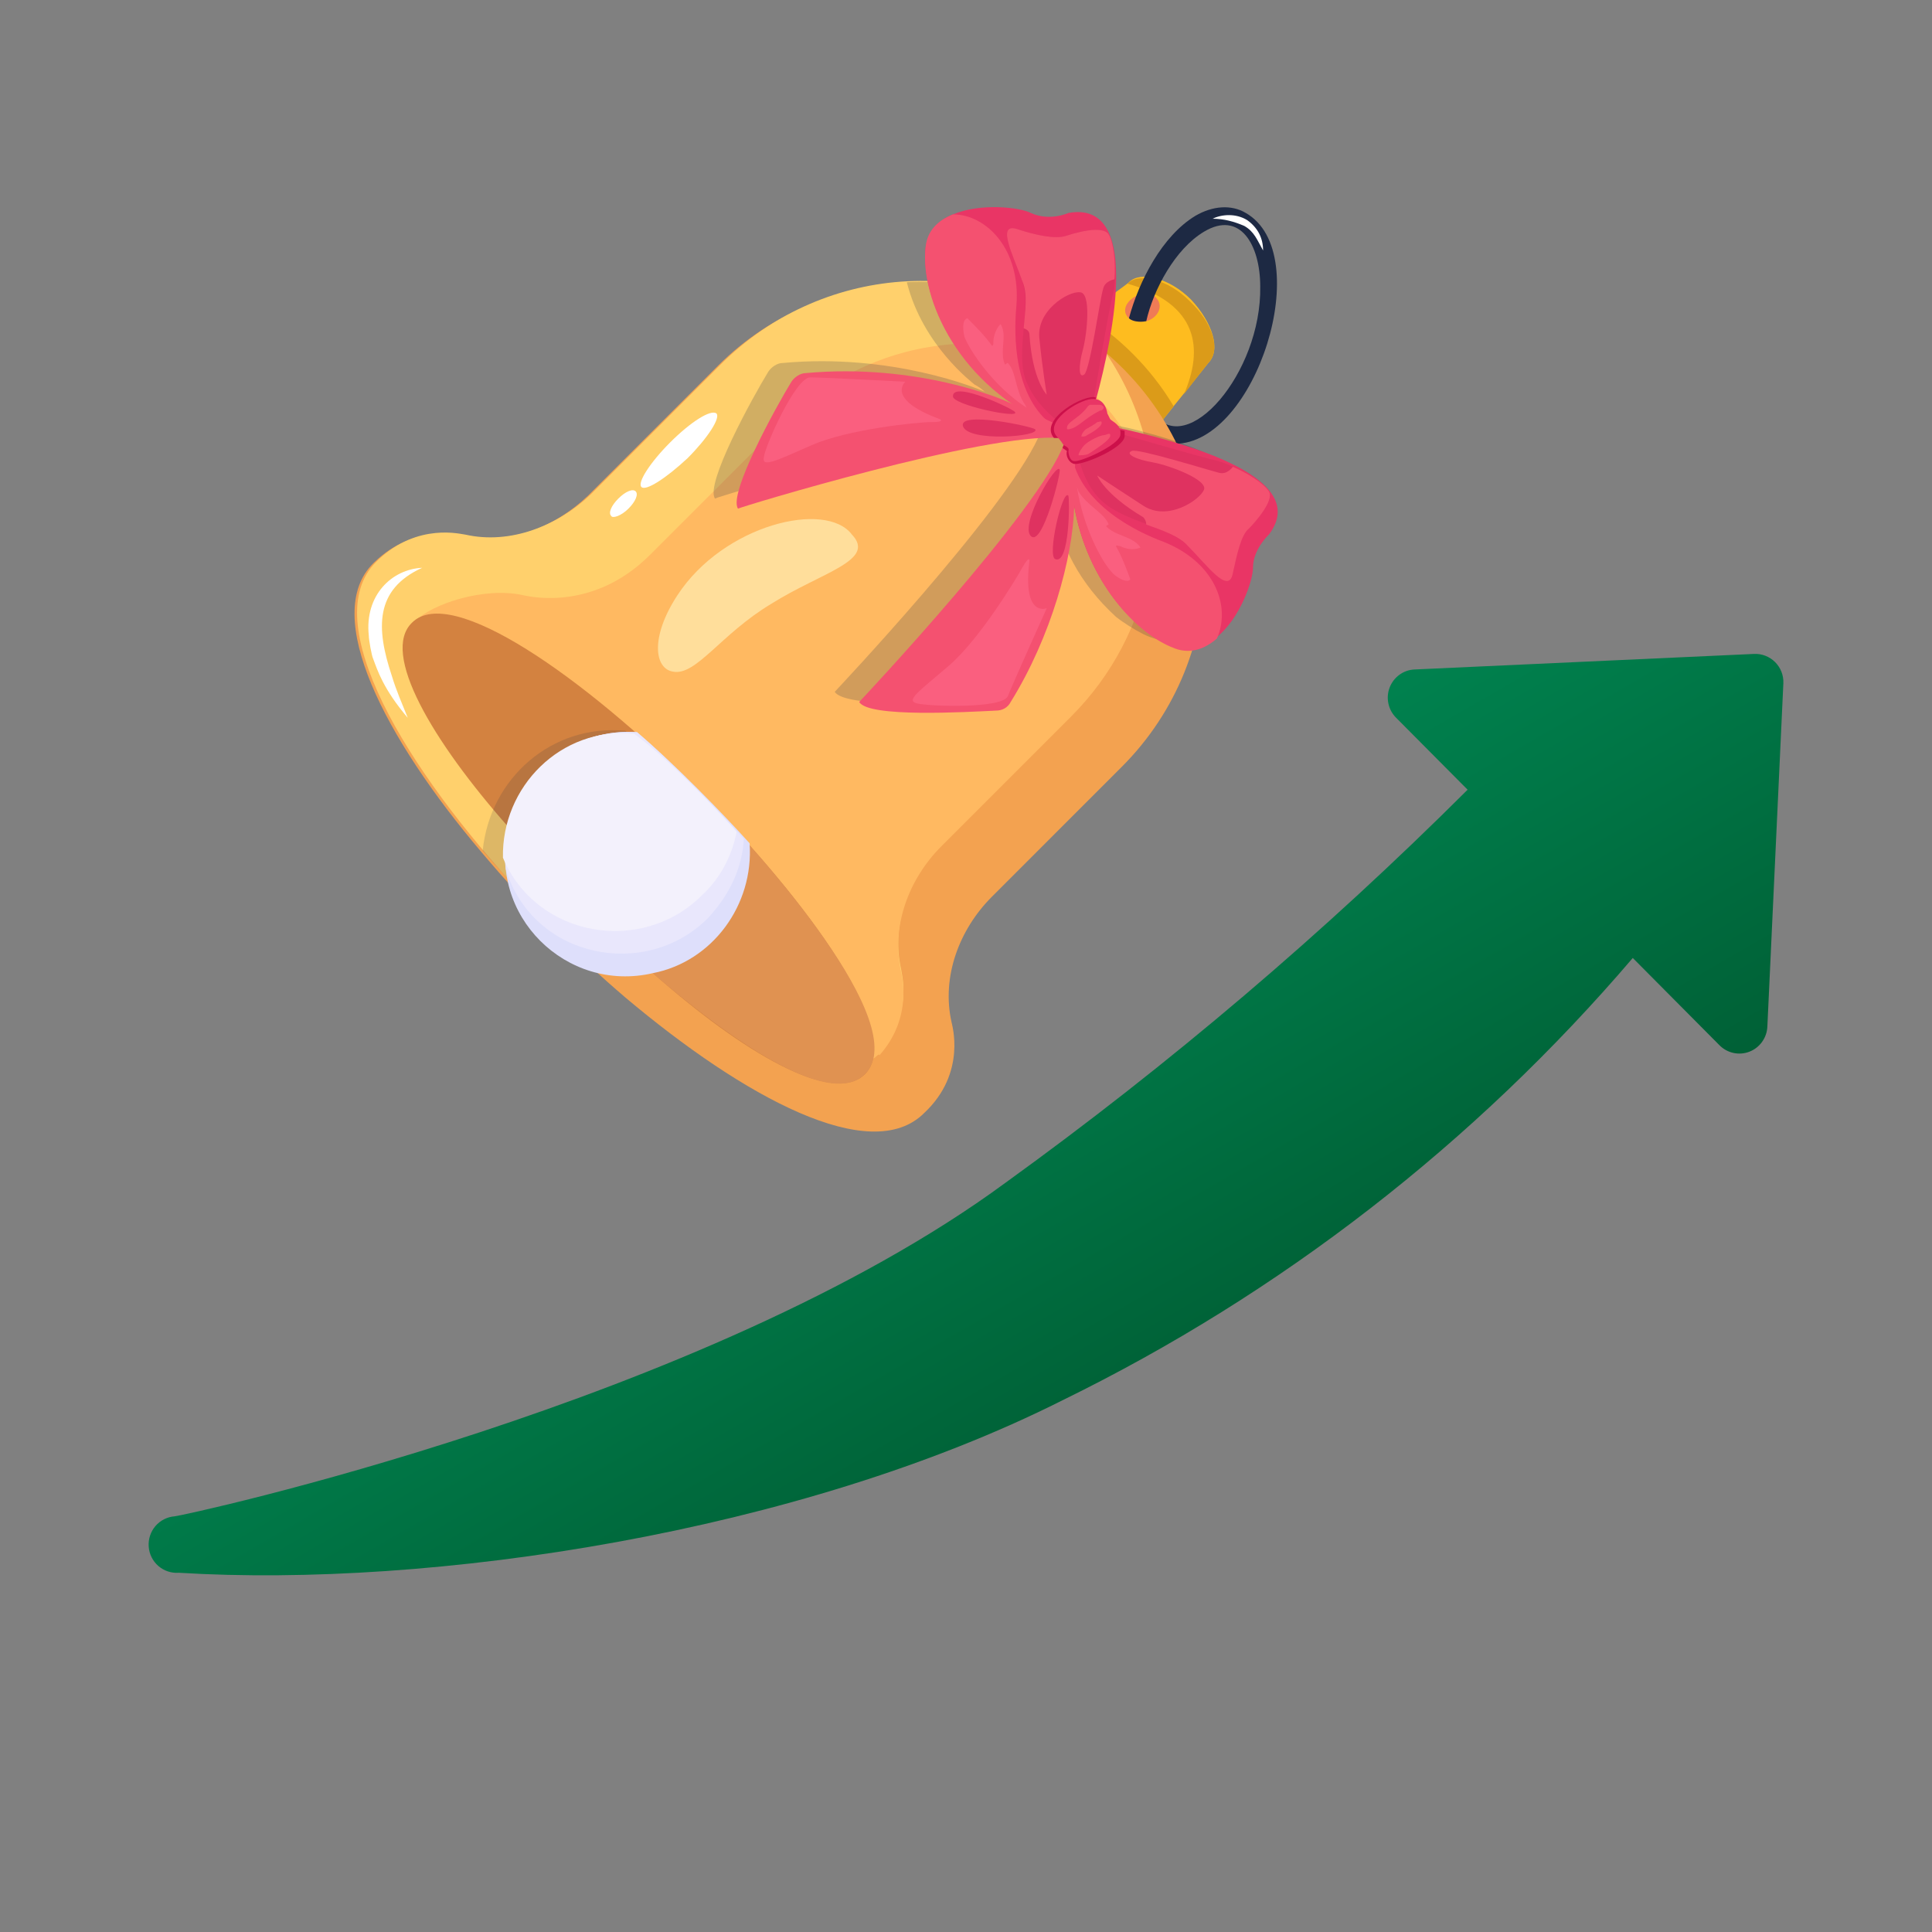 <svg width="65" height="65" viewBox="0 0 65 65" fill="none" xmlns="http://www.w3.org/2000/svg">
<rect x="0" y="0" width="65" height="65" fill="#808080" stroke="none"/>
<path d="M13.814 18.957C13.134 19.346 12.698 20.171 12.795 21.141C12.843 21.966 13.183 22.937 13.425 23.665C11.678 21.432 12.309 19.248 13.814 18.957Z" fill="white"/>
<path d="M40.651 12.212C39.73 13.377 39.438 13.716 39.487 13.668C39.438 13.716 37.885 15.706 37.982 15.56L34.488 12.066C34.537 12.018 36.624 10.513 36.478 10.61C36.526 10.562 38.08 9.446 37.982 9.494C38.371 9.106 39.341 9.349 40.069 10.077C40.797 10.853 41.088 11.775 40.651 12.212Z" fill="#FEBC1F"/>
<path d="M40.651 12.212C40.457 12.454 39.778 13.328 39.826 13.279C40.506 11.726 40.312 10.222 37.934 9.543C38.322 9.154 39.292 9.397 40.02 10.125C40.797 10.853 41.088 11.775 40.651 12.212Z" fill="#DB9B19"/>
<path d="M38.564 10.805C38.321 10.853 38.079 10.805 37.982 10.707C37.545 10.319 38.321 9.64 38.855 9.979C39.195 10.271 38.952 10.707 38.564 10.805Z" fill="#EF7B56"/>
<path d="M39.535 14.93C39.05 14.93 38.613 14.687 38.322 14.25C38.08 13.959 38.565 13.619 38.807 13.91C39.924 15.463 42.447 12.552 42.399 9.64C42.399 8.232 41.719 7.068 40.506 7.796C39.535 8.378 38.807 9.737 38.565 10.805C38.322 10.853 38.08 10.805 37.982 10.707C38.322 9.446 39.099 7.941 40.215 7.262C40.797 6.922 41.428 6.874 41.913 7.165C44.291 8.524 42.253 14.93 39.535 14.93Z" fill="#1D2943"/>
<path d="M39.487 13.668C39.438 13.716 37.885 15.706 37.982 15.56L34.488 12.066C34.537 12.018 36.624 10.513 36.478 10.61C37.594 11.29 38.71 12.357 39.487 13.668Z" fill="#DB9B19"/>
<path d="M37.74 25.8L33.373 30.168C32.256 31.284 31.674 32.885 32.014 34.39C32.014 34.438 32.547 36.088 31.092 37.447C29.296 39.243 25.026 36.913 21.046 33.565C19.396 32.157 17.746 30.507 16.193 28.663C12.942 24.829 10.806 20.704 12.553 18.957L12.602 18.909C13.961 17.599 15.465 18.035 15.562 18.035C17.067 18.375 18.668 17.744 19.784 16.676L24.152 12.309C27.743 8.718 33.761 8.475 37.692 12.309C41.477 15.997 41.477 22.063 37.74 25.8Z" fill="#F3A250"/>
<path d="M36.042 24.005L31.674 28.372C30.558 29.488 29.976 31.09 30.315 32.594C30.315 32.691 30.703 33.904 29.781 35.166C29.102 33.128 26.675 32.594 23.861 31.187C22.502 30.507 20.658 30.75 19.833 32.109C19.008 31.43 18.425 30.896 17.552 30.071C13.621 25.849 10.661 20.899 12.65 18.909L12.699 18.86C14.058 17.55 15.562 17.987 15.659 17.987C17.164 18.326 18.765 17.696 19.881 16.628L24.249 12.26C27.549 8.96 32.887 8.378 36.964 11.532C39.779 15.318 39.39 20.656 36.042 24.005Z" fill="#FFD06C"/>
<path d="M29.393 35.603C27.5 37.544 24.249 33.904 20.124 30.265C16.63 26.237 12.699 22.84 13.912 20.947C13.912 20.898 13.961 20.898 13.961 20.898C14.543 20.316 16.29 19.734 17.601 20.025C17.649 20.025 19.881 20.656 21.871 18.666L26.239 14.299C27.743 12.794 29.636 11.872 31.577 11.629C35.945 10.998 39.487 14.832 38.662 19.151C38.323 20.947 37.449 22.694 36.042 24.101L31.674 28.469C30.558 29.585 29.976 31.187 30.315 32.691C30.315 32.74 30.752 34.196 29.587 35.506C29.587 35.409 29.442 35.603 29.393 35.603Z" fill="#FFB961"/>
<path d="M29.102 36.137C28.034 37.205 24.977 35.409 21.968 32.74C20.124 31.187 18.328 29.343 17.115 27.838C14.543 24.927 12.796 21.966 13.864 20.947C16.484 18.326 31.723 33.516 29.102 36.137Z" fill="#D38240"/>
<path d="M29.102 36.137C27.403 37.835 21.386 32.351 19.639 30.604L23.909 27.013C25.559 28.712 30.752 34.487 29.102 36.137Z" fill="#E09251"/>
<path opacity="0.15" d="M17.599 30.119C19.492 29.343 21.87 28.906 23.277 27.498C23.423 27.353 23.568 27.207 23.714 27.11C22.889 26.285 21.967 25.363 21.045 24.587C18.57 24.344 16.483 26.188 16.24 28.615C16.774 29.245 17.162 29.634 17.599 30.119Z" fill="#1D2943"/>
<path d="M21.968 32.74C19.056 33.419 16.387 30.799 17.115 27.838C17.601 25.8 19.445 24.49 21.434 24.635C22.648 25.654 24.395 27.45 25.22 28.372C25.365 30.459 23.958 32.352 21.968 32.74Z" fill="#DEDFFB"/>
<path d="M25.025 28.227C24.976 29.197 24.539 30.119 23.811 30.896C21.725 32.982 17.939 32.254 17.017 29.246C16.969 28.906 16.969 28.372 17.114 27.838C17.6 25.8 19.444 24.49 21.433 24.635C22.55 25.606 24.006 27.062 25.025 28.227Z" fill="#E9E7FC"/>
<path d="M24.783 27.984C24.637 28.76 24.249 29.537 23.618 30.119C21.58 32.157 18.037 31.526 16.921 28.857C16.872 26.479 18.862 24.441 21.337 24.684C22.502 25.557 23.86 26.965 24.783 27.984Z" fill="#F3F1FC"/>
<path d="M14.203 19.103C12.602 19.831 12.65 21.141 13.184 22.743C13.33 23.228 13.524 23.665 13.718 24.15C12.893 23.179 12.699 22.549 12.553 22.16C12.505 22.063 12.408 21.529 12.408 21.384C12.262 20.025 13.184 19.151 14.203 19.103ZM21.58 16.385C21.434 16.24 21.871 15.56 22.55 14.881C23.23 14.201 23.909 13.765 24.103 13.91C24.249 14.056 23.812 14.735 23.133 15.415C22.405 16.094 21.725 16.531 21.58 16.385ZM20.561 17.356C20.464 17.259 20.561 17.016 20.803 16.774C21.046 16.531 21.289 16.434 21.386 16.531C21.483 16.628 21.386 16.871 21.143 17.113C20.9 17.356 20.609 17.453 20.561 17.356Z" fill="white"/>
<path d="M25.946 20.316C24.248 21.335 23.423 22.743 22.646 22.597C22.015 22.5 21.87 21.432 22.792 20.025C24.345 17.647 27.79 16.822 28.664 17.987C29.489 18.86 27.645 19.248 25.946 20.316Z" fill="#FFDE9B"/>
<path opacity="0.2" d="M41.913 17.695C41.913 17.695 41.38 18.181 41.38 18.812C41.38 19.248 40.943 20.51 40.166 21.141C39.681 21.578 39.147 21.675 38.468 21.335C38.177 21.19 37.788 20.947 37.546 20.753C36.333 19.637 35.653 18.375 35.362 16.725C35.362 16.725 35.265 19.976 33.227 23.276C33.13 23.422 32.935 23.568 32.741 23.568C31.674 23.665 28.422 23.81 28.083 23.276C28.083 23.276 33.761 17.259 34.925 14.735C34.925 14.687 34.974 14.687 34.974 14.638V14.59C34.925 14.541 34.877 14.444 34.828 14.396C32.693 14.104 24.103 16.725 24.055 16.773C23.715 16.288 25.316 13.376 25.85 12.503C25.947 12.357 26.141 12.212 26.335 12.212C30.024 11.872 32.935 13.085 33.13 13.182C33.033 13.085 32.887 12.988 32.79 12.94C32.741 12.891 31.043 11.629 30.509 9.494C32.644 9.397 34.78 9.979 36.575 11.241C36.381 12.212 36.139 13.134 36.139 13.182C36.527 13.231 36.527 13.668 36.527 13.668C36.527 13.668 36.527 13.765 36.672 13.862C36.769 13.959 36.964 14.007 37.012 14.201C37.206 14.25 37.837 14.347 38.516 14.541C40.409 15.026 43.127 16.094 41.913 17.695Z" fill="#1D2943"/>
<path d="M42.689 17.987C42.689 17.987 42.155 18.472 42.155 19.103C42.155 19.54 41.718 20.802 40.942 21.433C40.554 21.772 40.069 21.918 39.535 21.772C38.224 21.335 36.574 19.54 36.138 17.016C36.089 16.725 35.992 16.288 36.041 15.221C36.089 15.172 37.545 14.299 37.448 14.347C37.448 14.347 37.593 14.396 37.836 14.444C39.292 14.784 44.242 15.949 42.689 17.987Z" fill="#E93565"/>
<path d="M36.234 15.124C36.234 15.124 36.38 16.337 37.205 16.968C38.03 17.599 39.389 17.744 39.971 18.375C40.602 19.006 41.33 20.025 41.476 19.297C41.621 18.618 41.767 17.987 42.009 17.793C42.252 17.55 42.883 16.822 42.689 16.531C42.543 16.288 41.961 15.9 41.476 15.706C41.281 15.609 41.136 15.56 40.99 15.512C40.505 15.415 37.351 14.493 37.351 14.493L36.234 15.124Z" fill="#DF3260"/>
<path d="M38.079 15.172C37.836 15.269 38.224 15.463 38.807 15.56C39.34 15.657 40.651 16.143 40.505 16.482C40.36 16.822 39.292 17.55 38.467 17.016C37.642 16.482 36.914 15.997 36.914 15.997C36.914 15.997 37.157 16.628 38.467 17.404C38.467 17.404 38.564 17.501 38.564 17.647C39.098 17.841 39.68 18.035 39.971 18.375C40.602 19.006 41.33 20.025 41.476 19.297C41.621 18.618 41.767 17.987 42.01 17.793C42.252 17.55 42.883 16.822 42.689 16.531C42.544 16.288 41.961 15.9 41.476 15.706C41.476 15.706 41.282 15.997 40.99 15.9C40.602 15.803 38.273 15.075 38.079 15.172Z" fill="#F45170"/>
<path d="M36.042 15.269C35.848 18.715 37.935 21.238 39.536 21.82C40.07 22.015 40.555 21.82 40.943 21.481C41.429 20.365 40.846 18.909 39.148 18.229C38.226 17.89 36.333 16.968 36.042 15.269Z" fill="#F45170"/>
<path d="M36.188 14.541C36.188 14.784 36.139 17.21 36.139 17.065C36.091 18.763 35.363 21.432 34.004 23.616C33.907 23.81 33.713 23.907 33.519 23.907C32.499 23.956 29.199 24.15 28.908 23.616C28.957 23.568 34.974 17.162 35.799 14.93L36.188 14.541Z" fill="#F45170"/>
<path d="M35.217 20.462C35.217 20.462 34.392 20.802 34.635 18.86C34.635 18.86 34.635 18.666 34.392 19.103C34.149 19.54 32.936 21.529 31.917 22.403C30.898 23.276 30.461 23.568 30.849 23.665C31.189 23.762 33.713 23.859 33.907 23.422C34.101 22.937 35.217 20.462 35.217 20.462Z" fill="#FA5F7F"/>
<path d="M35.652 15.803C35.7 15.9 35.07 18.423 34.681 18.035C34.293 17.647 35.555 15.512 35.652 15.803ZM35.943 16.676C35.992 16.773 35.992 19.006 35.506 18.812C35.215 18.715 35.749 16.434 35.943 16.676Z" fill="#DF3260"/>
<path d="M36.234 16.385C36.428 17.695 37.059 18.909 37.448 19.297C37.593 19.443 37.933 19.637 38.03 19.491C37.884 19.103 37.739 18.715 37.545 18.375C37.545 18.326 37.642 18.375 37.69 18.375C37.884 18.472 38.127 18.52 38.37 18.424C38.127 18.035 37.496 18.035 37.205 17.695C37.254 17.695 37.254 17.647 37.302 17.647C37.156 17.259 36.574 17.016 36.283 16.531L36.234 16.385Z" fill="#FA5F7F"/>
<path d="M36.867 13.473C36.819 13.522 35.363 14.396 35.46 14.347C35.266 14.298 34.538 13.91 33.907 13.473C31.869 11.969 30.995 9.737 31.14 8.329C31.238 7.747 31.577 7.407 32.063 7.213C32.985 6.825 34.295 6.97 34.683 7.165C35.314 7.456 35.945 7.165 35.945 7.165C38.371 6.728 37.498 11.144 36.867 13.473Z" fill="#E93565"/>
<path d="M35.702 14.25C35.702 14.25 34.683 13.571 34.44 12.552C34.246 11.532 34.683 10.271 34.391 9.446C34.1 8.621 33.518 7.504 34.197 7.699C34.925 7.941 35.508 8.038 35.847 7.941C36.139 7.844 37.109 7.553 37.303 7.893C37.497 8.232 37.594 9.349 37.449 9.882C37.303 10.368 36.769 13.619 36.769 13.619L35.702 14.25Z" fill="#DF3260"/>
<path d="M36.478 12.6C36.284 12.746 36.284 12.309 36.43 11.775C36.575 11.241 36.721 9.834 36.333 9.834C35.944 9.785 34.828 10.465 34.974 11.435C35.071 12.406 35.216 13.279 35.216 13.279C35.216 13.279 34.731 12.794 34.634 11.241C34.634 11.241 34.634 11.096 34.44 11.047C34.489 10.465 34.586 9.882 34.391 9.446C34.1 8.621 33.518 7.504 34.197 7.699C34.925 7.941 35.508 8.038 35.847 7.941C36.139 7.844 37.109 7.553 37.303 7.893C37.449 8.135 37.546 8.815 37.497 9.397C37.497 9.397 37.158 9.446 37.109 9.737C37.012 10.028 36.672 12.454 36.478 12.6Z" fill="#F45170"/>
<path d="M35.459 14.347C32.256 13.037 30.946 10.028 31.14 8.329C31.188 7.747 31.576 7.407 32.062 7.213C33.178 7.213 34.343 8.378 34.197 10.271C34.1 11.29 34.1 13.376 35.459 14.347Z" fill="#F45170"/>
<path d="M36.186 14.59C36.137 14.59 35.604 14.784 35.652 14.735C33.177 14.541 24.879 17.065 24.83 17.113C24.49 16.628 26.092 13.716 26.626 12.843C26.723 12.697 26.917 12.552 27.111 12.552C30.848 12.212 33.711 13.425 33.905 13.522C33.954 13.522 36.331 14.638 36.186 14.59Z" fill="#F45170"/>
<path d="M30.459 12.843C30.459 12.843 29.78 13.425 31.624 14.104C31.624 14.104 31.818 14.201 31.333 14.201C30.848 14.201 28.518 14.444 27.305 14.978C26.092 15.512 25.606 15.754 25.703 15.366C25.752 14.978 26.771 12.697 27.256 12.697C27.742 12.697 30.459 12.843 30.459 12.843Z" fill="#FA5F7F"/>
<path d="M34.828 14.444C34.73 14.347 32.207 13.813 32.401 14.347C32.595 14.881 35.022 14.687 34.828 14.444ZM34.148 13.862C34.099 13.765 32.061 12.794 32.061 13.328C32.013 13.619 34.342 14.104 34.148 13.862Z" fill="#DF3260"/>
<path d="M34.536 13.716C33.42 12.988 32.644 11.823 32.45 11.338C32.401 11.144 32.353 10.756 32.547 10.707C32.838 10.998 33.129 11.29 33.372 11.629C33.42 11.629 33.42 11.581 33.42 11.532C33.42 11.29 33.517 11.047 33.663 10.901C33.906 11.29 33.614 11.823 33.809 12.26C33.857 12.26 33.857 12.212 33.906 12.212C34.197 12.503 34.148 13.134 34.488 13.619L34.536 13.716Z" fill="#FA5F7F"/>
<path d="M37.837 14.493V14.687C37.789 15.075 36.527 15.609 36.188 15.609H36.139C35.945 15.56 35.848 15.318 35.896 15.172L35.751 15.075C35.751 15.026 35.799 14.978 35.799 14.929L36.09 14.59L35.654 14.735H35.459C34.926 14.104 36.527 13.231 36.867 13.376C36.867 13.473 36.818 13.522 36.818 13.522L35.557 14.299L36.09 14.541V14.59V15.221L37.352 14.444C37.449 14.396 37.595 14.444 37.837 14.493Z" fill="#CC104A"/>
<path d="M37.255 13.91C37.255 13.91 37.206 13.377 36.721 13.425C36.236 13.473 35.12 14.201 35.556 14.687C35.556 14.687 35.702 14.832 35.751 14.929C35.799 15.027 35.993 15.027 35.945 15.172C35.945 15.269 35.993 15.512 36.139 15.512C36.333 15.56 37.643 14.978 37.692 14.638C37.74 14.299 37.449 14.201 37.352 14.104L37.255 13.91Z" fill="#E93565"/>
<path d="M36.964 13.619C37.013 13.619 37.061 13.619 37.11 13.668C37.158 13.716 37.11 13.765 37.11 13.765C37.061 13.813 37.061 13.813 37.013 13.813C36.43 14.104 36.285 14.396 35.945 14.444C35.897 14.444 35.897 14.444 35.897 14.396C35.897 14.201 36.236 14.104 36.527 13.765C36.576 13.716 36.576 13.668 36.673 13.619H36.964ZM36.479 14.978C36.43 15.027 36.285 15.221 36.285 15.318C36.382 15.318 36.527 15.318 36.624 15.269C36.77 15.172 37.401 14.784 37.352 14.638C37.352 14.541 37.207 14.638 37.158 14.638C37.013 14.638 36.624 14.832 36.479 14.978ZM36.527 14.444C36.479 14.493 36.382 14.59 36.382 14.687C36.479 14.687 36.527 14.687 36.576 14.638C36.673 14.59 37.11 14.347 37.061 14.201C37.061 14.153 36.964 14.201 36.916 14.201C36.867 14.25 36.624 14.396 36.527 14.444Z" fill="#F45170"/>
<path d="M40.797 7.359C41.088 7.213 41.573 7.165 41.962 7.407C42.301 7.65 42.495 7.99 42.495 8.427C42.301 8.087 42.204 7.796 41.864 7.602C41.525 7.456 41.185 7.359 40.797 7.359Z" fill="white"/>
<path d="M59.009 22.001L47.584 22.524C47.402 22.533 47.227 22.595 47.08 22.703C46.933 22.81 46.82 22.958 46.754 23.128C46.688 23.299 46.673 23.485 46.71 23.664C46.746 23.843 46.834 24.008 46.961 24.138L49.376 26.569C44.546 31.386 39.344 35.81 33.819 39.799C23.734 47.216 6.073 51.015 5.875 51.015C5.625 51.034 5.393 51.152 5.229 51.343C5.065 51.535 4.984 51.784 5.003 52.036C5.021 52.288 5.139 52.522 5.329 52.687C5.519 52.851 5.767 52.933 6.017 52.914C14.508 53.437 26.876 51.575 35.744 47.112C43.083 43.523 49.614 38.458 54.933 32.23L57.848 35.164C57.977 35.296 58.142 35.386 58.321 35.425C58.501 35.464 58.687 35.449 58.859 35.382C59.03 35.316 59.178 35.2 59.285 35.05C59.392 34.9 59.453 34.722 59.461 34.538L59.999 22.989C60.005 22.857 59.983 22.725 59.935 22.602C59.887 22.479 59.814 22.368 59.721 22.275C59.627 22.182 59.516 22.11 59.393 22.062C59.271 22.015 59.14 21.994 59.009 22.001Z" fill="url(#paint0_linear_2472_25829)"/>
<defs>
<linearGradient id="paint0_linear_2472_25829" x1="7.303" y1="23.168" x2="34.709" y2="70.674" gradientUnits="userSpaceOnUse">
<stop stop-color="#00A86B"/>
<stop offset="1" stop-color="#003C1B"/>
</linearGradient>
</defs>
</svg>
